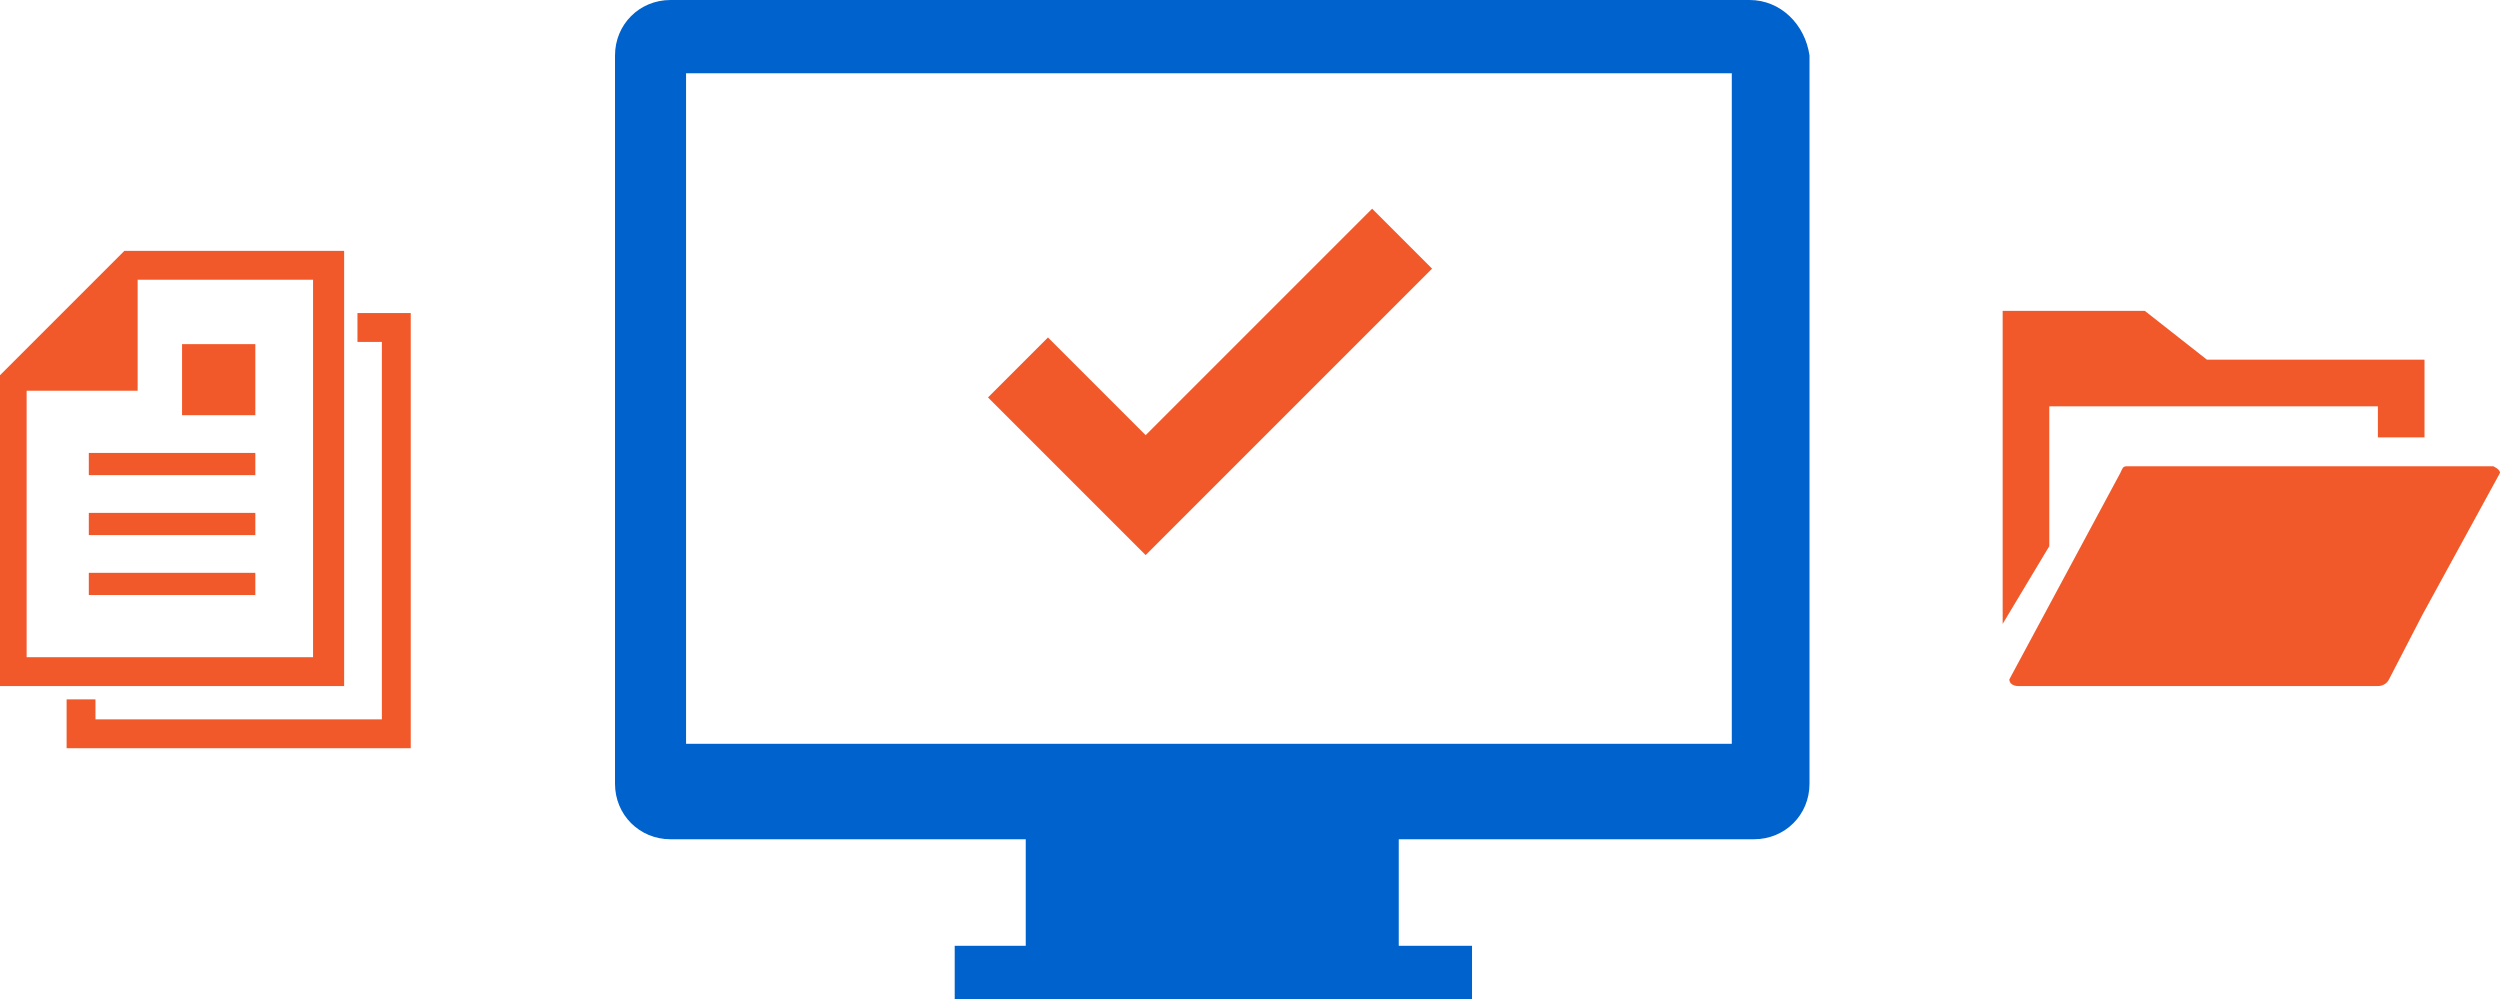 <?xml version="1.0" encoding="utf-8"?>
<!-- Generator: Adobe Illustrator 26.0.1, SVG Export Plug-In . SVG Version: 6.00 Build 0)  -->
<svg version="1.1" id="レイヤー_1" xmlns="http://www.w3.org/2000/svg" xmlns:xlink="http://www.w3.org/1999/xlink" x="0px"
	 y="0px" viewBox="0 0 112.6 45" width="112.6" height="45" style="enable-background:new 0 0 112.6 45;" xml:space="preserve">
<style type="text/css">
	.st0{fill:#0062CC;}
	.st1{fill:#F1592A;}
</style>
<g id="レイヤー_2_00000133530454677210626180000006031453686587615662_">
	<g id="レイヤー_1-2">
		<path class="st0" d="M78.8,0H30.2c-1.4,0-2.5,1.1-2.5,2.5v32.8c0,1.4,1.1,2.5,2.5,2.5h16v4.8h-3.2V45h23.3v-2.4h-3.3v-4.8h16
			c1.4,0,2.5-1.1,2.5-2.5c0,0,0,0,0,0V2.5C81.3,1.1,80.2,0,78.8,0z M78.1,33.5H30.9V3.3h47.1V33.5z"/>
		<polygon class="st1" points="99.4,16.2 96.6,14 90.2,14 90.2,16 90.2,16.2 90.2,28.1 92.3,24.6 92.3,18.3 107.1,18.3 107.1,19.7
			109.2,19.7 109.2,16.2 		"/>
		<path class="st1" d="M112.6,21.3l-3.5,6.4l-1.5,2.9c-0.1,0.2-0.3,0.3-0.5,0.3H90.9c-0.2,0-0.4-0.1-0.4-0.3c0,0,0,0,0,0l0,0l5-9.3
			c0.1-0.2,0.1-0.3,0.3-0.3h16.5C112.5,21.1,112.6,21.2,112.6,21.3z"/>
		<path class="st1" d="M15.5,11.3H5.6L0,16.9v14h15.5V11.3z M14.2,29.6h-13v-12h5v-5h7.9V29.6z"/>
		<rect x="4" y="20.4" class="st1" width="7.5" height="1"/>
		<rect x="4" y="23.1" class="st1" width="7.5" height="1"/>
		<rect x="4" y="25.8" class="st1" width="7.5" height="1"/>
		<rect x="8.2" y="15.5" class="st1" width="3.3" height="3.2"/>
		<polygon class="st1" points="16.1,14.1 16.1,15.4 17.2,15.4 17.2,32.4 4.3,32.4 4.3,31.5 3,31.5 3,33.7 18.5,33.7 18.5,14.1 		"/>
		<polygon class="st1" points="47.2,15.2 44.5,17.9 48.9,22.3 51.6,25 54.3,22.3 64.5,12.1 61.8,9.4 51.6,19.6 		"/>
	</g>
</g>
</svg>

